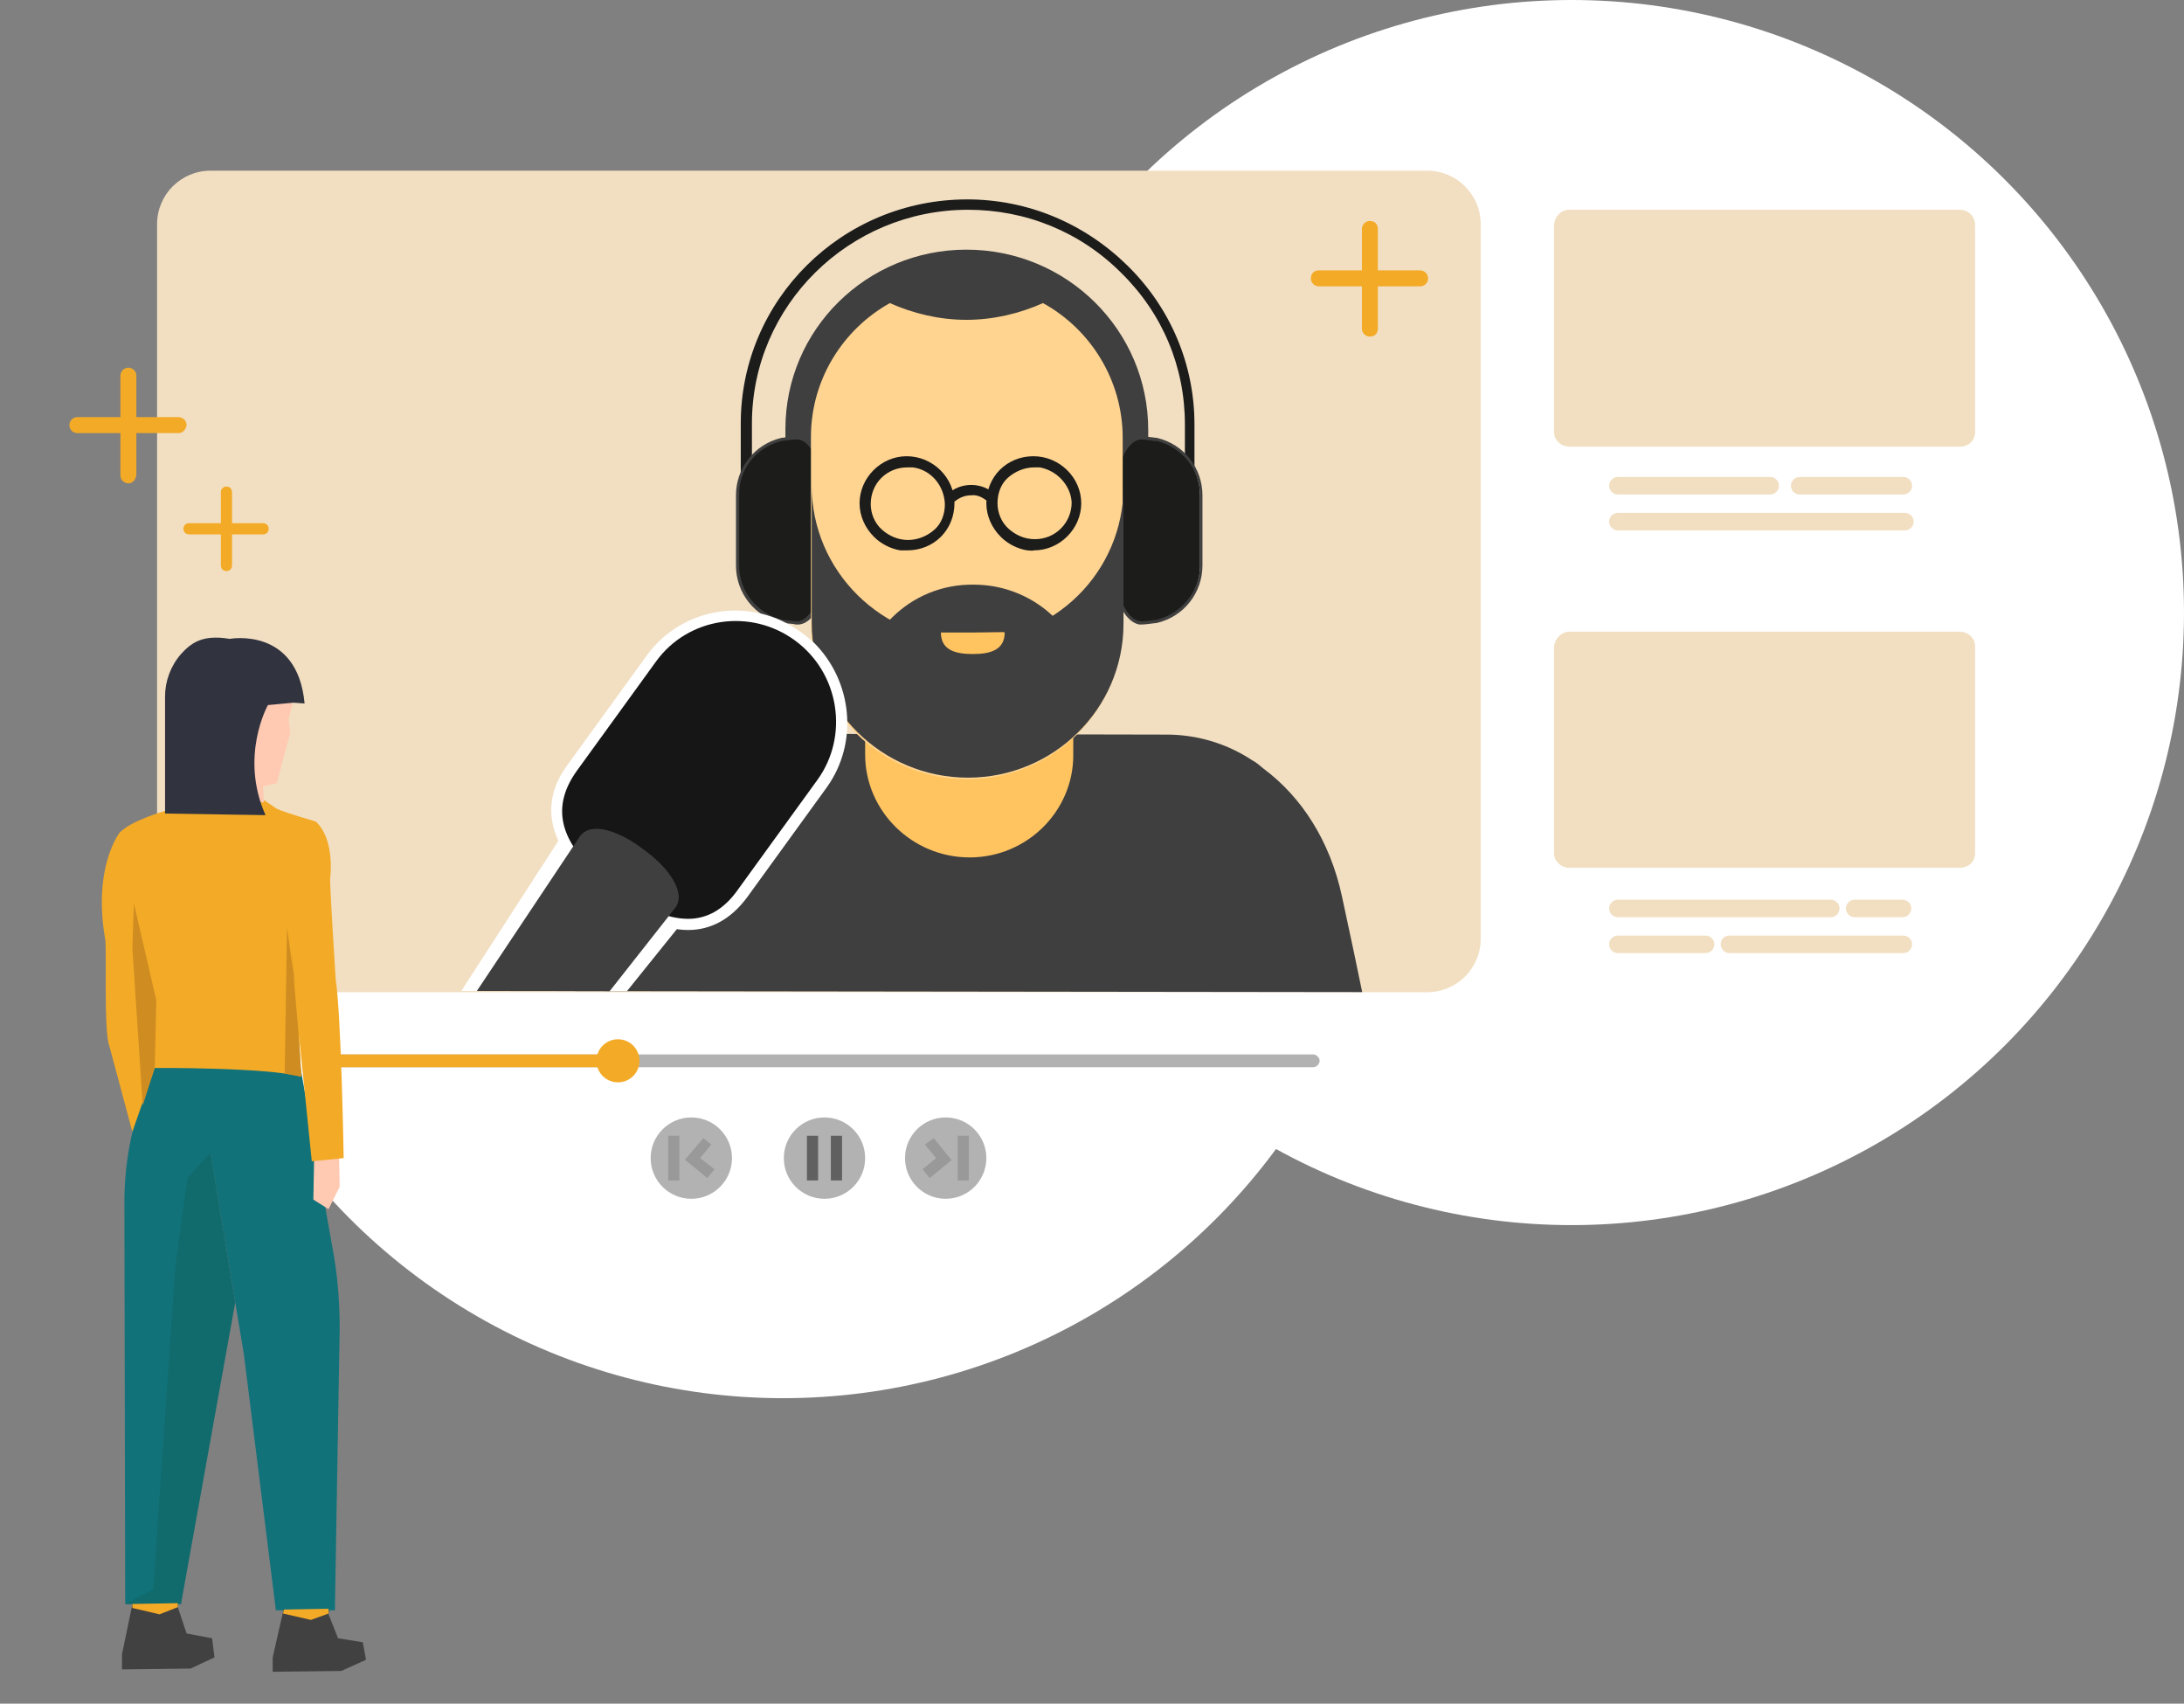 <?xml version="1.0" encoding="utf-8"?>
<!-- Generator: Adobe Illustrator 27.4.0, SVG Export Plug-In . SVG Version: 6.00 Build 0)  -->
<svg version="1.1" id="Ebene_2_00000030447469975207771410000004676198372341256095_"
	 xmlns="http://www.w3.org/2000/svg" xmlns:xlink="http://www.w3.org/1999/xlink" x="0px" y="0px" viewBox="0 0 273.9 213.6"
	 style="enable-background:new 0 0 273.9 213.6;" xml:space="preserve">
<rect x="0" y="0" width="273.9" height="213.6" fill="#808080" stroke="none"/>
<style type="text/css">
	.st0{fill:#FFFFFF;}
	.st1{fill:#F2DFC2;}
	.st2{clip-path:url(#SVGID_00000031198392814655516400000002701382864619489932_);}
	.st3{fill:#3F3F3F;}
	.st4{fill:#FFC460;}
	.st5{fill:#1C1C1B;}
	.st6{fill:#FFD491;}
	.st7{fill:#161616;}
	.st8{fill:#9C9C9C;}
	.st9{fill:#B2B2B2;}
	.st10{fill:#F3AA26;}
	.st11{fill:#606060;}
	.st12{fill:#999999;}
	.st13{fill:#414141;}
	.st14{fill:#11727A;}
	.st15{fill:#116B6D;}
	.st16{fill:#FFC9B2;}
	.st17{fill:#31333F;}
	.st18{fill:#CE8C21;}
</style>
<g id="Ebene_6">
	<g>
		<circle class="st0" cx="197.1" cy="76.8" r="76.8"/>
		<circle class="st0" cx="98.2" cy="98.5" r="76.8"/>
	</g>
	<g>
		<path class="st1" d="M26.4,21.4H179c3.7,0,6.7,3,6.7,6.7v89.6c0,3.7-3,6.7-6.7,6.7H26.4c-3.7,0-6.7-3-6.7-6.7V28.1
			C19.7,24.4,22.7,21.4,26.4,21.4z"/>
		<path class="st1" d="M196.8,26.3h49c1,0,1.9,0.8,1.9,1.9v26c0,1-0.8,1.8-1.9,1.8h-49c-1,0-1.9-0.8-1.9-1.8v-26
			C195,27.1,195.8,26.3,196.8,26.3z"/>
		<path class="st1" d="M202.9,59.8H222c0.6,0,1.1,0.5,1.1,1.1v0c0,0.6-0.5,1.1-1.1,1.1h-19.1c-0.6,0-1.1-0.5-1.1-1.1v0
			C201.8,60.3,202.3,59.8,202.9,59.8z"/>
		<path class="st1" d="M225.7,59.8h13c0.6,0,1.1,0.5,1.1,1.1v0c0,0.6-0.5,1.1-1.1,1.1h-13c-0.6,0-1.1-0.5-1.1-1.1v0
			C224.6,60.3,225.1,59.8,225.7,59.8z"/>
		<path class="st1" d="M202.9,64.3h36c0.6,0,1.1,0.5,1.1,1.1v0c0,0.6-0.5,1.1-1.1,1.1h-36c-0.6,0-1.1-0.5-1.1-1.1v0
			C201.8,64.8,202.3,64.3,202.9,64.3z"/>
		<path class="st1" d="M202.9,112.8h26.7c0.6,0,1.1,0.5,1.1,1.1v0c0,0.6-0.5,1.1-1.1,1.1h-26.7c-0.6,0-1.1-0.5-1.1-1.1v0
			C201.8,113.3,202.3,112.8,202.9,112.8z"/>
		<path class="st1" d="M232.6,112.8h6c0.6,0,1.1,0.5,1.1,1.1v0c0,0.6-0.5,1.1-1.1,1.1h-6c-0.6,0-1.1-0.5-1.1-1.1v0
			C231.5,113.3,232,112.8,232.6,112.8z"/>
		<path class="st1" d="M202.9,117.3h11c0.6,0,1.1,0.5,1.1,1.1v0c0,0.6-0.5,1.1-1.1,1.1h-11c-0.6,0-1.1-0.5-1.1-1.1v0
			C201.8,117.8,202.3,117.3,202.9,117.3z"/>
		<path class="st1" d="M216.9,117.3h21.8c0.6,0,1.1,0.5,1.1,1.1v0c0,0.6-0.5,1.1-1.1,1.1h-21.8c-0.6,0-1.1-0.5-1.1-1.1v0
			C215.8,117.8,216.2,117.3,216.9,117.3z"/>
		<path class="st1" d="M196.8,79.2h49c1,0,1.9,0.8,1.9,1.8v26c0,1-0.8,1.8-1.9,1.8h-49c-1,0-1.9-0.8-1.9-1.8v-26
			C195,80.1,195.8,79.2,196.8,79.2z"/>
		<g>
			<defs>
				<path id="SVGID_1_" d="M182.4,21.9L22.1,21.8c-1.2,0-2.1,0.7-2.1,1.5l0.2,99.4c0,0.8,0.9,1.5,2.1,1.5l160.3,0.2
					c1.2,0,2.1-0.7,2.1-1.5l-0.2-99.4c0-0.8-0.8-1.4-1.8-1.5C182.6,21.9,182.5,21.9,182.4,21.9"/>
			</defs>
			<clipPath id="SVGID_00000171683732707378174090000015848787875154739119_">
				<use xlink:href="#SVGID_1_"  style="overflow:visible;"/>
			</clipPath>
			<g style="clip-path:url(#SVGID_00000171683732707378174090000015848787875154739119_);">
				<path class="st3" d="M171.9,129.8c-0.9-5-3.6-17.4-3.6-17.4c-1.5-7-5.1-12.5-9.8-16c-0.5-0.4-0.9-0.8-1.5-1.1
					c-0.1-0.1-0.2-0.1-0.3-0.2c-3-1.9-6.6-3-10.4-3h-0.6l-48.4-0.1h-0.6c-3.8,0-7.4,1.1-10.4,3c-0.1,0.1-0.2,0.1-0.3,0.2
					c-0.5,0.3-1,0.7-1.5,1.1c-4.7,3.5-8.2,8.9-9.8,15.9c0,0-2.7,12.4-3.6,17.4C69,139.5,82,147,92.6,148.9c0.2,0,0.3,0.1,0.5,0.1
					c1.1,0.2,2.2,0.3,3.2,0.3c0.2,0,0.3,0.1,0.5,0.1h0.6l48.4,0.1h0.6c0.2,0,0.3,0,0.5-0.1c1.1-0.1,2.1-0.1,3.2-0.3
					c0.1,0,0.3-0.1,0.5-0.1C161.3,147.1,174.3,139.6,171.9,129.8"/>
				<path class="st4" d="M121.6,107.5c-7.2,0-13.1-5.8-13.1-12.9l0-12.2c0-7.1,5.8-12.9,13-12.9c7.2,0,13.1,5.8,13.1,13l0,12.2
					C134.6,101.7,128.8,107.5,121.6,107.5"/>
				<path class="st3" d="M121.3,75.2c-12.6,0-22.8-1.3-22.8-13.8v-7.6c0-12.5,10.2-22.5,22.7-22.5c12.6,0,22.8,10.1,22.8,22.6v7.6
					C144.1,73.9,133.9,75.2,121.3,75.2"/>
				<path class="st5" d="M93.4,65.2c-0.3-0.1-0.5-0.3-0.5-0.7h0c0,0,0-0.1,0-0.5c0,0,0-0.1,0-0.1l0,0c0-1.1,0-4,0-10.8
					c0-15.5,12.7-28.1,28.4-28.1c7.6,0,14.7,3,20.1,8.3s8.4,12.4,8.4,19.9c0,8.1,0,10.9,0,11.7l0,0c0,0,0,0,0,0.1c0,0.2,0,0.3,0,0.3
					h0c0,0.3-0.2,0.7-0.6,0.7c-0.4,0-0.6,0-0.6-0.7h0V65h0c0-0.4,0-1,0-1.8l0-10c0-7.2-2.8-13.9-8-19c-5.1-5.1-11.9-7.9-19.2-7.9
					c-14.9,0-27.1,12-27.1,26.8l0,9.3c0,0.6,0,1.1,0,1.5l0,0v0.6h0c-0.1,0.7-0.2,0.7-0.6,0.7C93.5,65.2,93.4,65.2,93.4,65.2
					L93.4,65.2z"/>
				<path class="st5" d="M99.8,78c0.1,0,0.2,0,0.2,0c1.8-0.2,3.3-3.3,3.3-7.2v-8.8c0-3.9-1.5-7-3.3-7.2c-0.1,0-0.2,0-0.2,0
					c-0.3,0-1,0.1-1.8,0.2c-3.2,0.8-5.5,3.6-5.5,7v8.8c0,3.4,2.4,6.2,5.6,7C98.8,78,99.5,78,99.8,78"/>
				<path class="st3" d="M98.2,78.1c-0.1,0-0.1,0-0.2,0c-3.4-0.8-5.7-3.8-5.7-7.2v-8.8c0-3.4,2.3-6.4,5.7-7.2
					c0.9-0.1,1.5-0.2,1.9-0.2c0.1,0,0.1,0,0.2,0h0.1c2,0.2,3.5,3.4,3.5,7.4v8.8c0,4-1.5,7.2-3.5,7.4H100c-0.1,0-0.1,0-0.2,0l0,0
					C99.5,78.2,98.9,78.2,98.2,78.1L98.2,78.1z M100.1,55.1C100.1,55.1,100,55.1,100.1,55.1l-0.2,0c0,0-0.1,0-0.1,0
					c-0.3,0-1,0.1-1.8,0.2c-3.2,0.8-5.4,3.6-5.3,6.8v8.8c0,3.2,2.2,6,5.4,6.8c0.8,0.1,1.5,0.2,1.8,0.2c0,0,0.1,0,0.1,0h0.1
					c1.7-0.2,3.1-3.3,3.1-7v-8.8C103.1,58.4,101.8,55.3,100.1,55.1L100.1,55.1z"/>
				<path class="st5" d="M143.2,78.1c-0.1,0-0.1,0-0.2,0c-1.9-0.2-3.3-3.3-3.3-7.2v-8.8c0-3.9,1.4-7,3.3-7.2c0.1,0,0.1,0,0.2,0
					c0.3,0,1,0.1,1.8,0.2c3.2,0.8,5.5,3.6,5.5,7v8.8c0,3.4-2.3,6.2-5.5,7C144.2,78,143.5,78.1,143.2,78.1"/>
				<path class="st3" d="M142.9,78.3c-1.9-0.3-3.4-3.5-3.4-7.4v-8.8c0-4,1.5-7.2,3.5-7.4h0.1c0.1,0,0.1,0,0.1,0c0.3,0,1,0.1,1.9,0.2
					c3.4,0.8,5.7,3.8,5.7,7.2v8.8c0,3.4-2.3,6.4-5.7,7.2c-0.9,0.1-1.5,0.2-1.9,0.2l0,0c0,0-0.1,0-0.1,0H143
					C143,78.3,142.9,78.3,142.9,78.3z M144.8,55.3c-0.7-0.1-1.3-0.2-1.6-0.2c0,0-0.1,0-0.1,0H143c-1.7,0.2-3.1,3.3-3.1,7v8.8
					c0,3.7,1.4,6.9,3.2,7h0.1c0,0,0.1,0,0.1,0c0.3,0,1-0.1,1.8-0.2c3.1-0.8,5.4-3.6,5.4-6.8v-8.8c0-3.2-2.2-6-5.4-6.8L144.8,55.3
					L144.8,55.3z"/>
				<path class="st5" d="M118.8,66.2c-0.2,0-0.4-0.2-0.4-0.4c0-0.2,0.2-0.4,0.4-0.4h5.2c0.2,0,0.4,0.2,0.4,0.4
					c0,0.2-0.2,0.4-0.4,0.4L118.8,66.2C118.9,66.3,118.9,66.3,118.8,66.2L118.8,66.2z"/>
				<path class="st5" d="M111.6,74c-3.1-0.5-5.5-3.1-5.5-6.4c0-3.5,2.9-6.4,6.5-6.4c1.7,0,3.4,0.7,4.6,1.9s1.9,2.8,1.9,4.6
					s-0.7,3.3-1.9,4.5s-2.8,1.9-4.6,1.9l0,0C112.3,74.1,111.9,74,111.6,74L111.6,74z M113.4,62.1c-0.3,0-0.6-0.1-0.8-0.1
					c-3.1,0-5.6,2.5-5.6,5.5c0,3.1,2.5,5.6,5.6,5.6l0,0c1.5,0,2.9-0.6,4-1.6s1.6-2.4,1.6-3.9s-0.6-2.9-1.7-3.9
					C115.7,62.9,114.6,62.3,113.4,62.1L113.4,62.1z"/>
				<path class="st5" d="M111.9,67.5c-1-0.2-1.9-0.6-2.7-1.3c-0.2-0.2-0.2-0.4,0-0.6c0.2-0.2,0.4-0.2,0.6,0c1.6,1.5,4.2,1.5,5.7-0.1
					c0.2-0.2,0.4-0.2,0.6,0s0.2,0.4,0,0.6C115,67.2,113.4,67.7,111.9,67.5L111.9,67.5z"/>
				<path class="st5" d="M105.4,65.2c-0.4-0.1-0.8-0.1-1.2-0.2c-1.3-0.4-4.6-3.2-4.9-3.5c-0.2-0.2-0.2-0.4-0.1-0.6
					c0.2-0.2,0.4-0.2,0.6,0c1,0.8,3.7,3,4.6,3.3c1.2,0.3,2.8,0.4,2.8,0.4c0.2,0,0.4,0.2,0.4,0.4c0,0.2-0.2,0.4-0.4,0.4
					C107.2,65.4,106.4,65.4,105.4,65.2z"/>
				<path class="st5" d="M128.9,74c-1.4-0.2-2.6-0.8-3.6-1.8c-1.2-1.2-1.9-2.8-1.9-4.6s0.7-3.3,1.9-4.5s2.8-1.9,4.6-1.9
					c1.7,0,3.4,0.7,4.6,1.9c1.2,1.2,1.9,2.8,1.9,4.5c0,3.5-2.9,6.4-6.5,6.4l0,0C129.6,74.1,129.2,74,128.9,74z M130.7,62.2
					c-0.3,0-0.6-0.1-0.8-0.1c-1.5,0-2.9,0.6-4,1.6s-1.6,2.4-1.6,3.9c0,1.5,0.6,2.9,1.7,3.9c1.1,1.1,2.5,1.6,4,1.6l0,0
					c3.1,0,5.6-2.5,5.6-5.5c0-1.5-0.6-2.9-1.6-3.9C133,62.9,131.9,62.3,130.7,62.2L130.7,62.2z"/>
				<path class="st5" d="M129.2,67.5c-1-0.2-1.9-0.6-2.7-1.3c-0.2-0.2-0.2-0.4,0-0.6c0.2-0.2,0.4-0.2,0.6,0c1.6,1.5,4.2,1.5,5.7-0.1
					c0.2-0.2,0.4-0.2,0.6,0c0.2,0.2,0.2,0.4,0,0.6C132.3,67.3,130.7,67.8,129.2,67.5L129.2,67.5z"/>
				<path class="st5" d="M135.7,65.4c-0.2,0-0.4-0.2-0.4-0.4c0-0.2,0.2-0.4,0.4-0.4c0,0,1.6,0,2.8-0.3c1-0.3,3.7-2.5,4.6-3.3
					c0.2-0.2,0.5-0.1,0.6,0c0.2,0.2,0.1,0.5-0.1,0.6c-0.4,0.3-3.6,3.1-4.9,3.5S135.9,65.4,135.7,65.4
					C135.8,65.4,135.7,65.4,135.7,65.4L135.7,65.4z"/>
				<path class="st6" d="M101.7,54.8l0,23.5c0,10.7,8.8,19.4,19.6,19.4c10.8,0,19.5-8.6,19.5-19.3l0-23.5c0-7.2-4-13.6-10-16.9
					c-2.9,1.3-6.2,2.1-9.6,2.1c-3.4,0-6.7-0.8-9.6-2.1C105.7,41.3,101.7,47.6,101.7,54.8"/>
				<path class="st3" d="M140.9,78.2l0-17.2c0,10.7-8.7,19.3-19.5,19.3c-10.8,0-19.6-8.7-19.6-19.4l0,17.2
					c0,10.7,8.8,19.4,19.6,19.4C132.1,97.5,140.9,88.9,140.9,78.2"/>
				<path class="st5" d="M112.9,69c-1.2-0.2-2.4-0.8-3.3-1.7c-1.1-1.1-1.8-2.6-1.8-4.2c0-3.2,2.7-5.9,5.9-5.9c3.3,0,6,2.7,6,5.9
					c0,1.6-0.6,3.1-1.7,4.2s-2.6,1.7-4.2,1.7l0,0C113.5,69,113.2,69,112.9,69L112.9,69z M114.5,58.6c-0.2,0-0.4,0-0.7,0
					c-2.6,0-4.6,2-4.6,4.6c0,1.2,0.5,2.4,1.4,3.2s2,1.3,3.3,1.3l0,0c1.2,0,2.4-0.5,3.3-1.3s1.3-2,1.3-3.2
					C118.4,60.8,116.7,58.9,114.5,58.6L114.5,58.6z"/>
				<path class="st5" d="M128.8,69c-1.2-0.2-2.4-0.8-3.3-1.7c-1.1-1.1-1.8-2.6-1.8-4.2s0.6-3.1,1.7-4.2s2.6-1.7,4.2-1.7
					c3.3,0,6,2.7,6,5.9c0,3.2-2.7,5.9-5.9,5.9C129.4,69.1,129.1,69,128.8,69L128.8,69z M130.4,58.6c-0.2,0-0.4,0-0.7,0
					c-1.2,0-2.4,0.5-3.3,1.3s-1.3,2-1.3,3.2c0,1.2,0.5,2.4,1.4,3.2s2,1.3,3.3,1.3c2.6,0,4.6-2.1,4.6-4.6
					C134.3,60.9,132.6,59,130.4,58.6L130.4,58.6z"/>
				<path class="st5" d="M119.7,62.9l-0.9-0.9c0.8-0.8,1.9-1.2,3-1.2s2.2,0.4,3,1.2l-0.9,0.9c-0.6-0.5-1.3-0.9-2.1-0.8
					C121,62.1,120.3,62.4,119.7,62.9L119.7,62.9z"/>
				<path class="st3" d="M122.1,87.4c-8,0-14.4,6.6-14.4-1.3v1.4c0-7.9,6.4-14.3,14.4-14.2c8,0,14.4,6.4,14.4,14.3v-3.6
					C136.5,91.7,130.1,87.4,122.1,87.4"/>
				<path class="st4" d="M122,79.3c-2.2,0-3.9,0-4,0l0,0c0,2.2,1.8,2.7,4,2.7c2.2,0,4-0.5,4-2.7v0C126.1,79.2,124.2,79.3,122,79.3"
					/>
				<path class="st7" d="M100.1,79.9c5.9,4.3,7.2,12.6,3,18.5l-10,13.8c-3.7,5.1-9,5.1-16.1,0c-7.2-5.3-9-10.6-5.4-15.6l10-13.8
					C85.9,76.8,94.2,75.6,100.1,79.9"/>
				<path class="st0" d="M102.1,80.6c4.8,4.8,5.6,12.5,1.6,18.1l-10,13.8c-2,2.7-4.5,4.1-7.4,4.1c-2.8,0-6-1.3-9.7-4
					c-9.5-6.9-8.2-12.9-5.5-16.6l10-13.8c4.5-6.2,13.2-7.5,19.4-2.9C101.1,79.7,101.6,80.2,102.1,80.6L102.1,80.6z M74.1,108.8
					c0.9,0.9,2,1.8,3.3,2.7c3.4,2.5,6.4,3.7,8.9,3.7c2.4,0,4.5-1.2,6.2-3.6l10-13.8c4-5.5,2.8-13.4-2.8-17.5l0,0
					c-5.6-4.1-13.4-2.9-17.4,2.6l-10,13.8C69.4,100.8,70,104.7,74.1,108.8L74.1,108.8z"/>
				<path class="st0" d="M70.4,105l0.2-0.3c-0.1,0.1-0.2,0.2-0.3,0.3l-17.6,27.2c-2.1,2.9-1.1,6.3,2.7,9.1c3.8,2.8,7.4,2.8,9.6-0.1
					l20.2-25.1L70.4,105z"/>
				<path class="st3" d="M80.7,106.5c3.1,2.2,5.4,5.4,4,7.3L64,140.1c-2.2,3-5.4,3.4-8.5,1.1c-3.1-2.2-3.6-5.4-1.4-8.4l18.6-27.9
					C74.1,102.9,77.7,104.2,80.7,106.5"/>
				<path class="st8" d="M56.8,139.5c1.2,0.9,2.2,2.1,1.6,2.9l-8.3,10.5c-0.9,1.2-2.2,1.3-3.4,0.5c-1.2-0.9-1.5-2.1-0.6-3.4
					l7.4-11.2C54.2,138,55.6,138.6,56.8,139.5"/>
			</g>
		</g>
		<g>
			<path class="st9" d="M40.5,132.2h124.2c0.4,0,0.8,0.4,0.8,0.8l0,0c0,0.4-0.4,0.8-0.8,0.8H40.5c-0.4,0-0.8-0.4-0.8-0.8l0,0
				C39.8,132.6,40.1,132.2,40.5,132.2z"/>
			<path class="st10" d="M40.5,132.2h36.3c0.4,0,0.8,0.4,0.8,0.8l0,0c0,0.4-0.4,0.8-0.8,0.8H40.5c-0.4,0-0.8-0.4-0.8-0.8l0,0
				C39.8,132.6,40.1,132.2,40.5,132.2z"/>
			<circle class="st10" cx="77.5" cy="133" r="2.7"/>
		</g>
		<g>
			<circle class="st9" cx="103.4" cy="145.2" r="5.1"/>
			<circle class="st9" cx="86.7" cy="145.2" r="5.1"/>
			<circle class="st9" cx="118.6" cy="145.2" r="5.1"/>
			<g>
				<rect x="101.2" y="142.4" class="st11" width="1.4" height="5.6"/>
				<rect x="104.2" y="142.4" class="st11" width="1.4" height="5.6"/>
			</g>
			<g>
				<rect x="120.1" y="142.4" class="st12" width="1.4" height="5.6"/>
				<polygon class="st12" points="119.3,145.4 119.3,145.4 117.1,142.7 116,143.5 117.4,145.2 115.7,146.6 116.6,147.7 119.4,145.4 
									"/>
			</g>
			<g>
				<rect x="83.8" y="142.4" class="st12" width="1.4" height="5.6"/>
				<polygon class="st12" points="85.9,145.4 85.9,145.4 88.2,142.7 89.2,143.5 87.8,145.2 89.6,146.6 88.7,147.7 85.9,145.4 				
					"/>
			</g>
		</g>
	</g>
	<polygon class="st13" points="16.8,200.2 15.3,207.4 15.3,209.3 23.9,209.2 26.9,207.8 26.6,205.4 23.4,204.8 22.3,201.5 
		22.4,200.6 	"/>
	<polygon class="st13" points="35.7,201.2 34.2,207.8 34.2,209.6 42.8,209.5 45.9,208.1 45.5,205.9 42.4,205.4 41.2,202.4 
		41.3,201.5 	"/>
	<path class="st14" d="M21.4,128.3l-3.2,8.4c-1.7,4.5-2.6,9.2-2.6,14l0.1,50.4h7l3.7-56.5l4.2,25.3l4,32h7.4l0.6-35.3
		c0-3-0.2-6-0.7-9l-5.2-29.3H21.4z"/>
	<polygon class="st15" points="15.7,201.1 22.7,201.1 29.5,163.3 26.4,144.5 23.5,147.7 22,158.6 19.2,199.3 	"/>
	<polygon class="st16" points="39.4,144.8 39.3,150.4 41.2,151.6 42.6,148.8 42.5,143.7 	"/>
	<path class="st10" d="M16.6,141.9l-2.9-10.8c-0.7-1.8-0.3-11.8-0.5-13.3c-1.6-9.1,1.8-13.4,1.8-13.4c1.4-1.5,5.6-2.7,5.6-2.7
		c1-0.4,3.5-1.3,3.5-1.3l9-0.1l1.6,1.1c1.4,0.6,4.9,1.6,4.9,1.6c2.5,2.3,1.8,7.2,1.8,7.2c0,1.7,0.7,12.6,0.7,12.6
		c0.7,4.5,1,22.4,1,22.4l-4,0.4L37.1,126l-0.3-7.6l1,16.6c-4.2-1.2-18.4-1.1-18.4-1.1L16.6,141.9z"/>
	<path class="st16" d="M36.7,88.2c-7.1-2-5.3,7.1-4.7,9.8l-1.1-0.4l1,2.9l1.2,0.1l-0.1-2l1.7-0.4l1.7-6.3l-0.2-1.8L36.7,88.2z"/>
	<path class="st17" d="M33.6,88.4c0,0-3.6,6.4-0.3,13.8L20.7,102l0-14.7c0-1.9,0.7-3.8,2-5.3c1.2-1.3,2.6-2.5,6.1-1.9
		c0,0,8.5-1.6,9.4,8.1l-1.4-0.1L33.6,88.4z"/>
</g>
<polygon class="st18" points="36,116.3 37,123.6 36.5,118.7 37.4,129.1 37.8,135 35.7,134.6 "/>
<polygon class="st18" points="19.4,133.9 19.6,125.4 16.8,113.3 16.6,118.8 17.9,138.6 "/>
<polygon class="st10" points="16.6,201.6 20,202.4 22.3,201.5 22.3,201 16.6,201.1 "/>
<polygon class="st10" points="35.5,202.3 39,203.1 41.2,202.3 41.2,201.7 35.6,201.8 "/>
<g>
	<path class="st10" d="M28.4,71.6c-0.4,0-0.7-0.3-0.7-0.7v-9.2c0-0.4,0.3-0.7,0.7-0.7s0.7,0.3,0.7,0.7v9.2
		C29.1,71.3,28.8,71.6,28.4,71.6z"/>
	<path class="st10" d="M33,67h-9.3c-0.4,0-0.7-0.3-0.7-0.7s0.3-0.7,0.7-0.7H33c0.4,0,0.7,0.3,0.7,0.7S33.4,67,33,67z"/>
</g>
<g>
	<path class="st10" d="M16.1,60.6c-0.5,0-1-0.4-1-1V47.1c0-0.5,0.4-1,1-1c0.5,0,1,0.4,1,1v12.5C17,60.2,16.6,60.6,16.1,60.6z"/>
	<path class="st10" d="M22.4,54.3H9.7c-0.5,0-1-0.4-1-1c0-0.5,0.4-1,1-1h12.7c0.5,0,1,0.4,1,1C23.3,53.9,22.9,54.3,22.4,54.3z"/>
</g>
<g>
	<path class="st10" d="M171.8,42.2c-0.5,0-1-0.4-1-1V28.7c0-0.5,0.4-1,1-1s1,0.4,1,1v12.5C172.8,41.8,172.4,42.2,171.8,42.2z"/>
	<path class="st10" d="M178.1,35.9h-12.7c-0.5,0-1-0.4-1-1s0.4-1,1-1h12.7c0.5,0,1,0.4,1,1S178.6,35.9,178.1,35.9z"/>
</g>
</svg>
